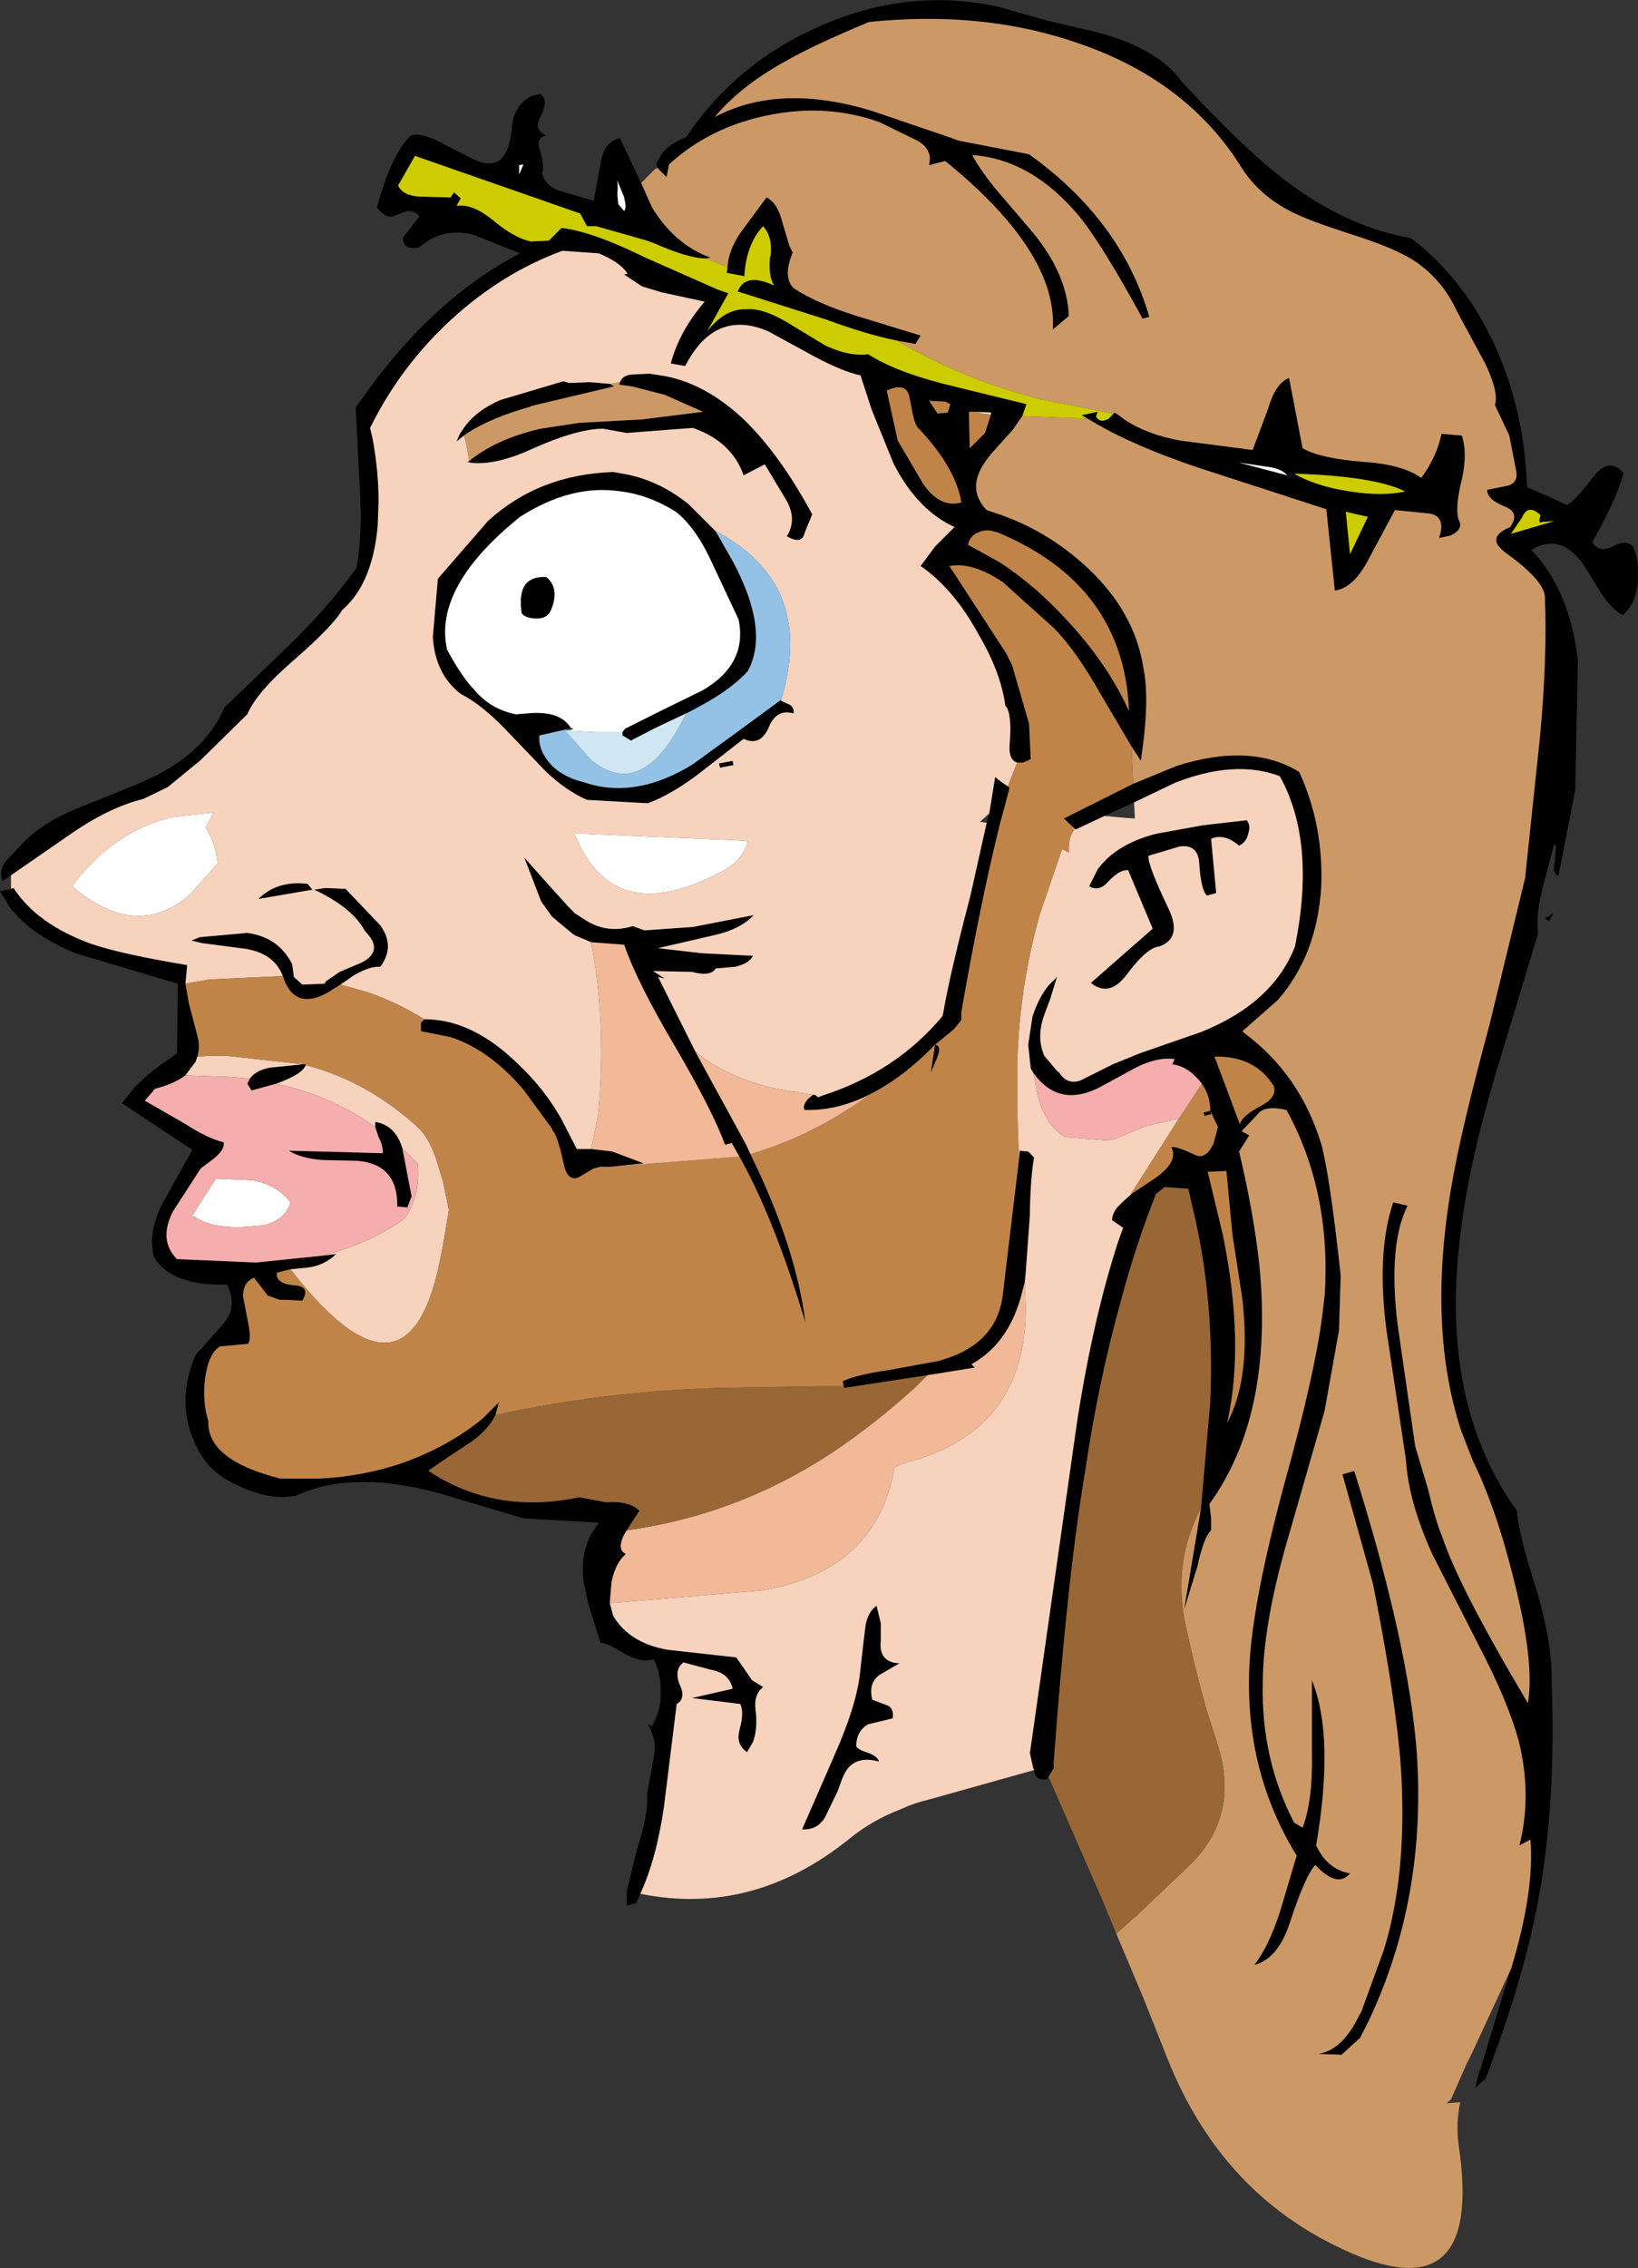 <?xml version="1.0" encoding="UTF-8" standalone="no"?>
<svg xmlns:xlink="http://www.w3.org/1999/xlink" height="133.85px" width="96.7px" xmlns="http://www.w3.org/2000/svg">
  <rect width="100%" height="100%" fill="#333333" stroke="none"/>
  <g transform="matrix(1.0, 0.0, 0.0, 1.0, 48.35, 66.95)">
    <path d="M-9.55 -57.05 L-9.6 -57.3 -9.3 -57.85 Q-8.8 -58.5 -7.85 -58.85 -4.85 -63.3 0.15 -65.45 5.3 -67.7 10.6 -66.55 L13.4 -65.75 16.4 -65.05 Q20.0 -64.1 21.4 -62.15 25.0 -58.25 27.4 -56.4 31.1 -53.55 34.95 -52.9 38.15 -50.45 39.95 -46.45 41.65 -42.65 41.8 -38.2 43.0 -37.7 44.15 -37.15 44.55 -37.3 45.75 -38.85 46.6 -40.0 47.5 -39.05 47.1 -37.5 45.65 -34.95 46.05 -34.3 46.85 -34.7 47.65 -35.15 48.05 -34.7 48.45 -33.85 48.35 -32.65 48.2 -31.25 47.45 -30.65 46.85 -30.95 46.2 -31.9 L45.15 -33.6 Q43.8 -35.55 42.05 -34.5 44.35 -32.1 44.8 -27.95 L44.65 -20.35 43.65 -15.25 Q43.25 -15.45 43.45 -16.15 L43.5 -17.0 43.4 -17.15 42.75 -14.65 Q42.3 -13.0 42.45 -11.85 L39.95 -3.6 Q38.45 1.45 37.95 5.25 36.85 12.9 39.15 18.5 39.95 20.45 41.2 22.2 41.3 23.6 42.4 27.0 43.3 30.1 43.25 32.25 43.5 38.75 42.65 44.1 41.85 49.0 39.85 54.35 L39.5 55.35 39.35 55.7 38.75 56.25 39.0 55.2 39.05 55.15 40.8 49.35 40.85 49.25 Q42.25 44.65 42.0 41.6 L41.35 41.95 Q42.1 38.95 41.3 35.75 40.65 33.4 38.95 30.15 L36.2 24.75 Q34.8 21.65 34.65 19.2 L33.5 11.55 Q32.9 6.95 33.9 4.0 L34.75 4.2 Q33.6 6.45 34.15 11.15 L35.2 18.4 35.95 20.9 Q36.4 22.8 36.8 23.75 37.8 26.75 41.85 33.55 42.25 31.15 41.05 26.4 40.0 22.1 38.6 19.25 L37.9 17.45 Q35.8 11.0 37.5 2.15 38.05 -0.8 39.6 -6.55 L41.7 -15.2 41.7 -15.3 42.55 -23.35 Q43.0 -28.05 42.85 -31.7 42.85 -32.6 40.85 -34.1 40.05 -34.65 40.0 -34.95 39.85 -35.45 40.8 -35.85 41.4 -36.7 40.5 -37.05 39.4 -37.5 39.45 -38.05 L40.7 -38.3 Q41.3 -38.5 41.15 -39.2 L40.75 -41.25 39.9 -43.05 Q40.15 -43.8 39.3 -45.55 L37.65 -48.6 Q36.75 -50.55 35.0 -51.65 33.85 -52.35 31.5 -53.1 28.85 -53.95 27.9 -54.45 26.0 -55.4 24.95 -57.05 21.75 -62.2 15.3 -64.4 9.7 -66.35 2.95 -65.65 -0.4 -64.25 -1.95 -63.35 -4.6 -61.9 -6.15 -60.05 L-6.05 -60.1 Q-2.25 -62.05 3.15 -60.4 L7.7 -58.85 8.25 -58.65 12.4 -57.85 Q17.85 -53.95 19.5 -48.25 L19.1 -48.15 Q16.7 -52.55 15.35 -54.2 12.55 -57.55 9.05 -57.8 9.55 -56.85 10.6 -55.6 L12.4 -53.5 Q14.65 -50.9 14.75 -48.3 L13.8 -47.5 Q14.1 -52.05 7.45 -57.45 L6.5 -57.2 6.55 -57.6 Q6.5 -58.35 5.6 -58.75 L3.55 -59.75 Q0.45 -60.85 -3.0 -60.15 -6.45 -59.45 -8.85 -57.25 L-9.0 -56.5 -9.55 -57.05 M13.55 37.9 L13.45 38.05 Q12.75 38.15 12.7 37.5 L12.65 37.4 12.45 36.5 15.25 16.85 Q16.2 10.8 17.65 6.35 L17.95 5.5 17.3 5.05 Q17.3 4.7 17.6 4.3 L17.95 3.95 18.4 3.55 18.45 3.5 19.5 2.8 19.8 2.6 Q21.25 1.6 20.8 0.75 21.05 0.65 22.2 1.2 22.85 1.5 23.3 0.5 L23.55 -0.45 23.1 -1.4 Q23.1 -2.3 22.6 -3.0 L22.45 -3.2 22.1 -3.55 Q21.55 -4.05 20.85 -4.15 L21.0 -4.45 Q20.0 -4.6 18.7 -3.95 L16.5 -2.75 Q15.25 -2.15 14.3 -2.4 13.35 -2.65 12.65 -3.65 L12.5 -3.9 12.35 -5.3 12.6 -6.95 Q12.95 -8.05 13.55 -8.8 L14.05 -9.3 13.65 -8.0 13.35 -7.2 Q12.8 -5.8 13.3 -4.65 L14.1 -3.7 14.15 -3.7 Q14.65 -2.9 15.45 -3.2 L17.35 -4.15 18.95 -4.8 22.55 -6.05 Q26.8 -7.75 28.1 -11.1 29.35 -17.3 27.2 -21.15 24.55 -22.15 21.0 -20.75 L18.6 -19.6 16.85 -18.8 15.15 -18.0 15.1 -18.05 14.45 -18.65 18.55 -20.7 21.1 -21.75 Q25.5 -23.15 28.35 -21.4 29.8 -18.25 29.65 -14.6 29.4 -10.6 27.1 -7.95 L25.0 -6.1 25.1 -6.0 Q28.4 -3.55 29.65 0.55 30.15 2.35 30.8 8.3 L30.7 11.55 29.85 16.3 27.55 24.3 Q26.2 29.1 26.2 32.4 26.1 36.85 28.05 40.6 L28.55 40.9 Q29.15 39.3 29.1 36.6 L29.1 32.2 Q30.45 35.5 29.35 41.95 30.0 43.35 31.35 43.6 30.6 44.5 29.3 43.1 28.7 43.75 27.8 46.5 27.1 48.65 25.7 49.0 26.55 47.9 27.2 45.9 L28.2 42.55 Q25.15 37.6 25.4 31.5 25.55 27.7 27.5 20.5 29.25 14.2 29.7 10.75 L29.85 9.5 Q30.25 3.4 27.6 -1.45 26.3 -1.75 25.9 -1.2 L24.95 -0.2 25.4 0.05 24.8 1.0 Q25.65 4.55 26.0 7.7 26.85 16.55 23.05 21.8 L23.15 22.65 23.15 23.35 Q22.7 23.8 22.35 25.45 L21.55 28.05 22.55 22.05 23.1 15.75 Q23.35 9.75 22.1 4.5 L21.8 3.2 20.4 3.1 19.9 3.5 Q18.7 6.5 17.8 9.9 16.5 14.55 15.7 19.95 14.65 26.2 13.85 37.15 L13.85 37.4 13.55 37.9 M-10.55 44.8 L-10.8 45.35 -11.35 45.5 -11.35 44.65 -10.75 42.2 Q-10.05 40.05 -10.15 38.9 L-9.75 36.7 Q-9.55 35.75 -10.1 34.8 L-9.85 34.9 Q-9.45 34.15 -9.35 33.4 L-9.35 32.95 Q-9.3 31.95 -9.75 30.95 -10.45 31.2 -11.45 30.65 -12.6 29.95 -12.9 30.0 L-13.65 27.6 -13.9 26.35 Q-14.1 24.7 -13.4 23.5 L-13.0 22.9 -17.45 22.65 -21.8 21.35 Q-26.25 20.0 -29.45 20.8 -30.2 21.0 -30.85 21.3 -32.25 21.6 -34.0 20.85 -35.7 20.15 -36.45 18.95 -38.15 16.15 -36.8 13.0 L-35.15 11.15 Q-34.3 10.15 -34.95 8.85 -38.2 8.95 -39.25 7.25 -39.65 5.8 -38.75 4.05 L-37.0 0.9 -41.15 -1.85 -40.4 -2.8 -39.6 -3.55 -38.9 -4.1 -38.6 -4.3 -37.9 -4.8 -37.85 -8.9 -43.9 -10.7 Q-46.3 -11.7 -47.5 -13.1 L-47.7 -13.3 -48.35 -14.35 -47.7 -14.5 -47.55 -14.55 Q-46.15 -12.4 -42.95 -11.25 -41.2 -10.65 -37.3 -10.0 L-37.4 -8.9 -37.2 -7.75 -36.65 -5.65 Q-36.55 -5.1 -36.7 -4.6 L-36.8 -4.3 -37.4 -3.5 Q-38.05 -3.0 -39.2 -2.7 L-39.8 -2.0 -37.45 -0.65 Q-36.05 0.25 -35.15 0.45 -35.05 0.85 -35.7 1.4 L-36.5 2.0 -38.15 4.55 Q-39.0 6.25 -37.9 7.35 L-33.25 7.55 -29.35 7.15 -28.5 7.05 Q-29.25 7.75 -30.2 7.85 L-31.2 7.95 -32.0 8.15 Q-32.1 8.8 -30.95 8.9 -30.0 8.95 -30.5 9.8 L-31.55 9.75 -31.85 9.75 -32.55 9.5 -33.35 8.45 Q-34.0 8.7 -34.0 9.55 L-33.7 11.1 Q-33.5 12.05 -33.7 12.35 L-35.35 12.5 Q-36.05 12.9 -36.25 14.45 -36.4 15.8 -36.05 16.9 -36.15 19.2 -31.8 20.3 L-29.55 20.3 Q-27.05 20.2 -24.65 19.4 -21.85 18.4 -19.85 16.75 L-18.9 15.8 -19.1 16.55 Q-19.5 17.4 -20.55 18.15 -23.0 19.75 -23.05 19.85 -19.1 22.45 -14.15 21.4 L-12.55 21.7 Q-11.2 21.6 -10.6 22.2 L-11.35 23.35 -11.5 23.6 Q-11.95 24.5 -11.4 24.75 -12.0 25.25 -12.25 26.4 L-12.35 27.65 -12.15 28.4 Q-11.2 30.0 -8.95 30.4 L-4.9 30.85 -4.85 30.9 -3.95 32.2 -3.3 32.6 Q-3.85 33.05 -3.75 33.9 -3.6 35.05 -3.9 35.85 L-4.25 36.45 Q-4.8 36.05 -4.75 35.45 L-4.7 35.15 Q-4.4 34.1 -4.65 33.6 L-7.5 33.25 -5.1 32.7 Q-5.3 31.8 -6.3 31.6 L-6.5 31.55 -8.0 31.15 Q-8.55 31.55 -8.25 32.4 L-8.2 32.5 Q-7.85 33.3 -8.4 33.6 L-9.15 39.65 Q-9.6 42.75 -10.55 44.8 M-47.7 -15.3 L-48.2 -14.95 Q-48.45 -15.6 -47.95 -16.2 L-47.0 -17.2 Q-45.85 -18.4 -43.9 -19.2 L-40.55 -20.55 Q-39.55 -20.95 -38.65 -21.45 -36.1 -22.9 -35.1 -25.2 L-31.0 -29.15 Q-28.7 -31.45 -27.3 -33.45 -27.05 -34.8 -27.05 -36.7 L-27.1 -38.0 -27.35 -42.9 Q-23.05 -49.2 -17.65 -52.0 L-20.4 -53.1 Q-22.25 -53.55 -23.6 -52.35 -24.6 -52.15 -24.55 -52.95 L-23.6 -54.15 Q-23.75 -54.5 -24.3 -54.5 L-25.0 -54.25 Q-25.5 -53.95 -26.1 -54.7 -25.25 -57.85 -24.1 -58.95 -23.5 -59.15 -22.35 -58.55 L-20.5 -57.6 Q-18.4 -56.55 -18.15 -59.3 -18.05 -60.75 -16.95 -61.3 L-16.45 -61.4 Q-15.95 -61.1 -16.4 -60.15 -16.9 -59.3 -16.1 -58.95 -16.75 -58.85 -16.45 -58.0 -16.2 -57.05 -16.35 -56.75 -16.15 -55.85 -15.0 -55.6 L-13.3 -55.1 -12.9 -57.3 Q-12.7 -58.6 -11.75 -58.8 L-10.5 -56.15 -9.85 -54.7 Q-8.5 -52.5 -6.4 -51.75 L-6.7 -51.7 Q-7.7 -51.7 -9.75 -52.6 L-10.15 -52.75 -13.15 -53.6 -13.7 -53.6 -14.1 -54.35 -23.85 -57.75 -24.85 -56.0 Q-24.55 -55.4 -23.6 -55.35 L-21.75 -55.3 -21.55 -55.6 -21.15 -55.25 -21.4 -54.8 Q-20.5 -54.95 -19.3 -54.0 -18.0 -52.9 -17.0 -52.7 L-15.95 -52.75 -15.2 -53.5 Q-13.4 -53.3 -10.25 -51.75 L-5.95 -49.85 -5.35 -49.65 -6.6 -47.4 Q-5.55 -48.75 -4.3 -48.7 -3.4 -48.8 -2.0 -48.0 L0.4 -46.55 Q1.8 -45.9 2.9 -46.05 4.45 -45.05 7.35 -44.3 L12.25 -43.1 12.0 -42.4 11.45 -41.6 10.15 -40.15 10.0 -39.95 Q8.6 -38.2 9.9 -36.85 L10.35 -36.7 Q13.45 -35.7 15.9 -33.4 18.65 -30.8 19.15 -27.55 19.55 -25.65 19.0 -22.05 L18.45 -22.9 16.65 -25.95 Q15.15 -28.6 13.85 -29.9 L10.85 -32.6 Q9.05 -33.8 7.7 -33.55 L11.05 -28.4 11.4 -27.7 12.4 -24.25 12.5 -22.15 12.05 -21.95 11.7 -21.95 Q11.2 -22.1 11.25 -22.95 L11.3 -23.8 Q11.3 -25.05 11.0 -25.3 10.75 -27.25 9.4 -29.55 7.95 -32.2 6.0 -33.55 L6.85 -34.7 8.0 -35.85 Q5.8 -36.85 4.4 -39.6 L3.1 -42.8 2.45 -44.8 Q1.45 -45.0 -0.25 -45.9 L-3.0 -47.4 Q-6.15 -48.75 -7.9 -45.35 L-8.75 -45.5 Q-8.25 -47.4 -6.75 -49.15 L-9.3 -49.7 -10.45 -50.05 -11.5 -50.75 -11.3 -50.8 Q-11.7 -51.45 -13.0 -52.0 L-15.15 -52.15 Q-18.7 -50.85 -21.7 -48.1 -24.7 -45.35 -26.5 -41.7 L-26.35 -41.05 Q-26.0 -39.15 -26.0 -37.35 L-26.05 -35.95 Q-26.35 -32.5 -28.15 -30.95 -28.7 -30.0 -31.0 -28.0 -33.2 -26.1 -33.75 -24.8 L-36.5 -22.1 -38.45 -20.5 -39.9 -19.8 Q-41.95 -19.3 -44.3 -17.65 L-47.7 -15.3 M31.35 -37.95 Q33.25 -37.65 34.6 -37.95 32.8 -38.85 28.05 -39.0 29.35 -38.25 31.35 -37.95 M17.4 -42.55 L17.45 -42.6 Q17.45 -42.6 17.55 -42.55 L18.1 -42.15 Q19.4 -41.3 21.35 -40.95 L25.6 -40.4 26.5 -42.8 Q26.95 -44.35 27.75 -44.65 L28.55 -40.5 Q29.6 -39.9 32.1 -39.7 34.45 -39.55 35.55 -38.75 36.45 -39.95 36.75 -41.35 L37.95 -41.25 Q38.3 -40.2 37.95 -38.65 37.55 -37.05 37.75 -36.3 38.1 -35.75 37.3 -35.35 L36.6 -35.2 Q37.05 -36.5 36.0 -36.65 L34.0 -36.85 32.5 -34.05 Q31.6 -32.25 30.45 -32.1 L29.95 -36.9 22.55 -39.3 Q18.35 -40.7 15.85 -42.25 L15.5 -42.45 16.45 -42.65 16.35 -42.35 16.5 -42.2 Q16.7 -42.05 17.0 -42.2 L17.05 -42.2 17.4 -42.55 M27.65 -38.9 Q27.3 -39.3 26.5 -39.4 L24.8 -39.65 27.65 -38.9 M31.1 -36.75 L31.35 -34.25 32.4 -36.45 31.1 -36.75 M10.15 -42.5 L10.15 -42.6 9.25 -42.65 8.85 -42.65 8.9 -40.5 9.8 -41.4 10.15 -42.5 M4.6 -46.85 Q2.85 -47.2 0.4 -48.1 L-4.8 -49.75 Q-4.35 -50.9 -2.65 -50.1 -3.0 -50.65 -2.9 -51.75 L-2.85 -51.9 Q-2.75 -53.0 -3.3 -53.6 -4.25 -52.6 -4.4 -50.8 L-4.4 -50.65 -5.45 -50.85 -5.4 -51.2 Q-5.35 -52.15 -4.65 -53.2 L-3.1 -55.3 Q-2.45 -55.0 -2.15 -53.8 L-1.75 -52.45 -1.55 -52.05 Q-2.15 -50.6 -1.5 -49.95 -0.15 -49.05 2.25 -48.3 L6.0 -47.15 5.7 -46.65 4.6 -46.85 M9.45 -35.55 Q8.9 -35.35 8.8 -34.8 L10.7 -33.75 Q12.7 -32.45 14.55 -30.45 17.0 -27.85 18.3 -25.0 18.0 -32.45 10.5 -35.55 L10.45 -35.55 Q9.9 -35.75 9.45 -35.55 M5.9 -41.65 Q5.65 -41.8 5.45 -42.95 L5.35 -43.45 Q5.2 -44.45 4.0 -43.9 L4.65 -40.95 6.15 -38.4 Q7.15 -36.95 8.4 -37.3 8.1 -39.3 5.9 -41.65 M7.6 -42.6 L7.75 -43.1 7.45 -43.25 6.5 -43.3 7.0 -42.55 7.6 -42.6 M11.15 -20.55 L11.25 -20.45 10.65 -18.2 Q9.5 -13.55 8.4 -7.2 L8.4 -6.75 7.95 -6.2 6.85 -5.3 Q7.25 -5.25 7.0 -4.6 L6.6 -3.65 6.85 -5.3 Q4.9 -3.3 2.95 -2.35 L2.65 -2.2 Q0.9 -1.4 -0.85 -1.45 -1.0 -1.7 -0.65 -2.1 L-0.35 -2.35 -0.25 -2.35 -0.05 -2.2 0.2 -2.3 Q4.55 -3.7 7.3 -7.0 L7.4 -7.55 Q7.8 -9.75 8.95 -14.15 L9.9 -18.4 10.05 -18.95 10.4 -21.1 Q10.75 -20.8 11.15 -20.55 M-4.05 1.15 Q-1.35 6.65 -0.8 11.1 -2.65 4.95 -4.7 1.3 L-5.15 0.5 -5.55 0.6 Q-6.25 -1.35 -8.5 -5.2 -10.75 -9.0 -11.5 -11.2 L-13.45 -11.35 -14.4 -11.75 -14.55 -11.85 -15.75 -12.85 -16.4 -13.75 -17.4 -16.35 -16.2 -15.0 -14.8 -13.45 -14.65 -13.3 -14.4 -13.05 -13.7 -12.6 Q-12.45 -11.85 -11.0 -12.3 L-10.3 -12.05 -7.45 -12.25 -3.85 -12.95 Q-4.65 -12.1 -6.25 -11.75 L-9.5 -11.0 -6.9 -10.7 -3.9 -10.55 Q-4.1 -10.1 -4.95 -9.9 L-6.1 -9.8 Q-6.4 -9.3 -7.5 -9.6 L-9.8 -9.65 -9.1 -9.2 -9.5 -9.3 -7.3 -4.9 -6.95 -4.25 -4.3 0.6 -4.05 1.15 M-12.3 1.9 L-12.45 1.9 -12.9 1.9 -13.3 2.0 -14.15 2.5 -14.25 2.55 Q-14.9 2.75 -15.1 1.6 -15.45 0.05 -15.7 -0.2 L-15.8 -0.4 -17.45 -2.65 Q-19.45 -5.0 -21.75 -5.75 L-23.5 -6.1 -23.5 -6.6 -23.3 -6.8 -23.05 -6.8 Q-20.3 -6.7 -17.65 -4.05 -16.5 -2.95 -15.65 -1.65 L-15.25 -1.0 -14.3 0.85 -13.45 0.85 -12.2 1.0 -10.35 1.7 -12.3 1.9 M-28.25 -8.85 L-29.05 -8.35 Q-31.0 -7.3 -31.65 -9.35 -32.2 -10.8 -34.15 -11.0 L-36.45 -11.3 -37.05 -11.45 -36.55 -11.65 -33.75 -11.9 Q-31.9 -11.65 -31.1 -10.05 L-31.0 -9.3 -30.5 -8.85 -29.2 -8.9 -29.1 -9.05 -28.3 -9.6 -27.0 -10.15 Q-25.65 -10.85 -26.8 -12.0 -27.55 -13.4 -29.8 -14.45 L-29.15 -14.55 -27.95 -14.5 -25.9 -12.35 Q-25.0 -11.1 -25.9 -9.9 -26.5 -9.95 -27.45 -9.4 L-28.25 -8.85 M-30.45 -4.15 L-30.3 -4.15 -30.3 -4.1 Q-30.5 -3.55 -32.05 -3.0 L-33.5 -2.6 -33.75 -3.0 -33.6 -3.3 Q-33.25 -3.8 -32.4 -3.95 L-30.45 -4.15 M1.45 14.85 L1.4 14.55 Q2.3 14.15 4.1 13.9 L7.1 13.35 7.25 13.3 Q10.5 12.35 10.85 9.45 L11.8 1.5 11.85 0.95 12.35 1.0 12.7 1.35 Q12.5 2.4 12.45 4.5 L12.45 4.75 12.2 8.2 12.15 8.7 11.9 9.65 Q11.1 12.4 9.0 13.55 L9.2 13.75 6.4 14.2 1.5 14.95 1.45 14.85 M17.1 -14.95 Q16.55 -14.3 15.95 -14.65 L16.45 -15.65 Q17.55 -17.15 19.9 -17.75 L22.65 -18.25 25.25 -18.55 Q25.5 -18.25 25.35 -17.8 25.25 -17.25 24.8 -17.05 23.9 -17.8 23.15 -17.45 L23.45 -14.25 22.9 -14.1 Q22.55 -14.45 22.45 -15.95 22.4 -17.15 21.3 -17.0 L19.45 -16.45 Q19.4 -15.9 20.65 -13.3 21.45 -11.6 20.1 -11.1 19.35 -11.05 18.1 -9.35 17.1 -8.1 16.05 -8.95 L19.7 -12.15 18.25 -15.6 Q17.8 -15.65 17.2 -15.05 L17.1 -14.95 M23.1 -1.4 L23.15 -1.2 22.75 -1.1 22.7 -1.3 23.1 -1.4 M23.35 -4.6 L24.85 -0.6 Q24.95 -1.1 26.1 -1.7 27.05 -2.2 26.85 -2.85 25.75 -4.65 23.35 -4.6 M42.6 -36.55 Q41.85 -37.25 41.5 -36.4 L40.85 -35.45 43.4 -36.2 42.7 -36.15 Q42.4 -36.0 42.6 -36.55 M43.1 -12.6 L42.85 -12.75 43.35 -13.05 43.1 -12.6 M-11.9 -55.45 L-11.85 -54.9 -11.5 -54.5 Q-11.35 -54.7 -11.5 -55.25 L-11.5 -55.3 -11.95 -56.4 Q-11.85 -56.25 -11.9 -55.45 M-17.45 -57.25 L-17.7 -57.2 -17.7 -56.65 -17.45 -57.25 M-11.75 -44.4 Q-11.6 -44.8 -11.05 -44.85 L-10.0 -44.9 -9.05 -44.75 Q-6.75 -44.3 -4.6 -42.35 -2.4 -40.3 -0.4 -36.6 L-0.85 -35.5 Q-1.0 -34.8 -1.9 -35.3 -1.25 -36.35 -2.0 -37.55 L-3.2 -39.55 -4.45 -38.9 Q-5.15 -40.9 -7.45 -41.7 L-11.35 -41.4 -12.75 -41.65 Q-14.25 -41.65 -16.85 -40.5 -19.1 -39.45 -20.6 -39.65 L-20.75 -39.7 -20.65 -39.75 Q-19.05 -41.05 -16.45 -41.65 L-14.15 -42.0 -10.45 -42.2 -6.85 -42.65 -9.1 -43.65 -11.05 -44.15 -11.8 -44.25 -11.75 -44.4 M-20.95 -41.25 L-21.4 -40.9 -21.2 -41.35 -21.0 -41.65 Q-20.3 -42.7 -18.8 -43.35 L-15.1 -44.45 -14.75 -44.35 -13.55 -44.4 -12.35 -44.3 -12.1 -44.15 -16.95 -43.0 -17.05 -42.95 Q-19.35 -42.3 -20.75 -41.4 L-20.95 -41.25 M-2.25 -25.6 L-1.7 -25.35 Q-1.45 -25.15 -1.5 -24.85 -2.55 -25.15 -3.0 -23.95 -3.5 -22.9 -4.45 -23.35 L-7.15 -21.25 Q-8.75 -20.05 -10.1 -19.55 L-13.7 -19.75 Q-14.95 -20.3 -16.15 -21.45 L-18.5 -23.9 Q-19.95 -25.4 -21.15 -26.0 -22.65 -27.15 -22.8 -29.35 L-22.5 -32.8 -19.55 -36.2 Q-16.55 -38.95 -12.15 -39.1 L-11.6 -39.0 Q-9.5 -38.65 -7.7 -37.2 L-6.1 -35.6 -5.1 -33.85 Q-2.9 -29.75 -4.2 -27.35 -5.15 -26.3 -6.9 -25.35 L-7.45 -25.05 -7.85 -24.85 -9.65 -24.0 -11.1 -23.25 -11.6 -23.55 -11.6 -23.75 -11.45 -23.95 -9.25 -25.05 -6.9 -26.2 Q-4.2 -27.75 -4.75 -30.4 L-6.3 -33.7 Q-7.25 -35.8 -8.45 -36.75 -10.05 -37.75 -11.7 -37.95 -14.6 -38.4 -17.65 -36.45 -22.8 -32.3 -21.95 -28.6 -21.05 -26.95 -20.35 -26.25 -19.4 -25.1 -17.9 -24.8 L-17.25 -24.85 Q-15.3 -25.05 -14.65 -24.0 L-14.75 -23.95 -16.5 -23.55 Q-16.6 -22.65 -15.75 -21.75 -15.0 -21.05 -13.9 -20.8 L-13.6 -20.7 Q-10.7 -19.85 -7.45 -21.85 L-4.7 -23.85 -2.25 -25.65 -2.25 -25.6 M-17.55 -30.75 Q-17.9 -33.0 -16.1 -32.9 -15.3 -32.25 -15.8 -31.0 -16.0 -30.45 -16.65 -30.45 -17.3 -30.45 -17.55 -30.75 M-29.9 -14.45 L-33.1 -13.9 Q-32.0 -15.0 -30.2 -14.8 L-29.9 -14.45 M-24.6 0.8 L-24.55 1.05 -24.05 3.65 -24.3 4.3 -24.9 4.25 Q-24.85 1.75 -27.25 1.55 L-29.35 1.5 Q-30.6 1.4 -31.3 0.95 L-25.75 1.1 Q-25.75 0.6 -26.0 0.15 L-26.2 -0.45 -26.2 -0.75 Q-25.0 -0.55 -24.6 0.8 M-5.05 -21.8 L-5.85 -21.65 -5.9 -21.9 -5.1 -22.05 -5.05 -21.8 M24.05 2.15 L22.95 2.2 23.85 5.95 Q25.15 12.35 24.1 17.0 25.5 14.4 25.0 9.75 L24.4 5.85 24.05 2.15 M31.6 19.85 Q34.85 30.2 35.3 36.6 35.85 45.05 32.5 52.2 L31.95 53.3 30.85 54.3 29.45 54.25 Q30.9 54.05 31.9 51.95 L32.0 51.8 33.35 48.1 Q34.75 43.55 34.35 37.35 34.05 33.25 32.7 26.5 L30.9 20.05 31.6 19.85 M3.65 29.85 Q3.5 31.15 4.75 31.2 L3.55 31.9 Q2.9 32.4 3.15 33.35 L3.95 33.65 Q4.45 33.8 4.35 34.45 L2.9 34.8 Q2.2 35.2 2.2 36.1 2.3 36.3 2.95 36.5 3.45 36.7 3.55 37.0 2.45 36.7 1.85 37.25 1.55 37.5 1.3 38.2 L1.1 38.75 0.35 40.3 Q-0.1 41.05 -1.0 41.0 L0.4 37.8 0.9 36.65 Q2.15 33.85 2.4 31.95 L2.65 29.75 2.75 28.95 Q2.9 28.15 3.4 27.8 L3.65 28.85 3.65 29.85" fill="#000000" fill-rule="evenodd" stroke="none"/>
    <path d="M40.8 49.35 L38.55 54.2 38.25 54.8 37.3 56.95 37.05 57.15 37.2 57.15 37.85 57.1 Q37.6 58.35 37.75 59.55 39.35 70.0 30.45 65.55 23.65 62.2 20.6 54.6 L19.15 50.95 17.55 47.15 18.8 46.05 18.95 45.9 21.9 43.1 Q24.9 40.15 23.5 35.9 L22.85 33.85 Q22.15 31.35 21.6 28.75 20.9 25.15 22.55 22.05 L21.55 28.05 22.35 25.45 Q22.7 23.8 23.15 23.35 L23.15 22.65 23.05 21.8 Q26.85 16.55 26.0 7.7 25.65 4.55 24.8 1.0 L25.4 0.05 24.95 -0.2 25.9 -1.2 Q26.3 -1.75 27.6 -1.45 30.25 3.4 29.85 9.5 L29.7 10.75 Q29.25 14.2 27.5 20.5 25.55 27.7 25.4 31.5 25.15 37.6 28.2 42.55 L27.2 45.9 Q26.55 47.9 25.7 49.0 27.1 48.65 27.8 46.5 28.7 43.75 29.3 43.1 30.6 44.5 31.35 43.6 30.0 43.35 29.35 41.95 30.45 35.5 29.1 32.2 L29.1 36.6 Q29.15 39.3 28.55 40.9 L28.05 40.6 Q26.1 36.85 26.2 32.4 26.2 29.1 27.55 24.3 L29.85 16.3 30.7 11.55 30.8 8.3 Q30.15 2.35 29.65 0.55 28.4 -3.55 25.1 -6.0 L25.0 -6.1 27.1 -7.95 Q29.4 -10.6 29.65 -14.6 29.8 -18.25 28.35 -21.4 25.5 -23.15 21.1 -21.75 L18.55 -20.7 18.45 -22.9 19.0 -22.05 Q19.55 -25.65 19.15 -27.55 18.65 -30.8 15.9 -33.4 13.45 -35.7 10.35 -36.7 L9.9 -36.85 Q8.6 -38.2 10.0 -39.95 L10.15 -40.15 11.45 -41.6 12.0 -42.4 15.85 -42.25 Q18.35 -40.7 22.55 -39.3 L29.95 -36.9 30.45 -32.1 Q31.6 -32.25 32.5 -34.05 L34.0 -36.85 36.0 -36.65 Q37.05 -36.5 36.6 -35.2 L37.3 -35.35 Q38.1 -35.75 37.75 -36.3 37.55 -37.05 37.95 -38.65 38.3 -40.2 37.95 -41.25 L36.75 -41.35 Q36.45 -39.95 35.55 -38.75 34.45 -39.55 32.1 -39.7 29.6 -39.9 28.55 -40.5 L27.75 -44.65 Q26.95 -44.35 26.5 -42.8 L25.6 -40.4 21.35 -40.95 Q19.4 -41.3 18.1 -42.15 L17.55 -42.55 Q17.45 -42.6 17.45 -42.6 L17.4 -42.55 17.1 -42.6 13.0 -43.4 Q11.15 -43.9 9.5 -44.5 6.9 -45.5 4.6 -46.85 L5.7 -46.65 6.0 -47.15 2.25 -48.3 Q-0.15 -49.05 -1.5 -49.95 -2.15 -50.6 -1.55 -52.05 L-1.75 -52.45 -2.15 -53.8 Q-2.45 -55.0 -3.1 -55.3 L-4.65 -53.2 Q-5.35 -52.15 -5.4 -51.2 L-6.7 -51.7 -6.4 -51.75 Q-8.5 -52.5 -9.85 -54.7 L-10.5 -56.15 -9.7 -56.95 -9.55 -57.05 -9.0 -56.5 -8.85 -57.25 Q-6.45 -59.45 -3.0 -60.15 0.45 -60.85 3.55 -59.75 L5.6 -58.75 Q6.5 -58.35 6.55 -57.6 L6.5 -57.2 7.45 -57.45 Q14.1 -52.05 13.8 -47.5 L14.75 -48.3 Q14.65 -50.9 12.4 -53.5 L10.6 -55.6 Q9.55 -56.85 9.05 -57.8 12.55 -57.55 15.35 -54.2 16.7 -52.55 19.1 -48.15 L19.5 -48.25 Q17.85 -53.95 12.4 -57.85 L8.25 -58.65 7.7 -58.85 3.15 -60.4 Q-2.25 -62.05 -6.05 -60.1 L-6.15 -60.05 Q-4.6 -61.9 -1.95 -63.35 -0.4 -64.25 2.95 -65.65 9.7 -66.35 15.3 -64.4 21.75 -62.2 24.95 -57.05 26.0 -55.4 27.9 -54.45 28.85 -53.95 31.5 -53.1 33.85 -52.35 35.0 -51.65 36.75 -50.55 37.65 -48.6 L39.3 -45.55 Q40.15 -43.8 39.9 -43.05 L40.75 -41.25 41.15 -39.2 Q41.3 -38.5 40.7 -38.3 L39.45 -38.05 Q39.4 -37.5 40.5 -37.05 41.4 -36.7 40.8 -35.85 39.85 -35.45 40.0 -34.95 40.05 -34.65 40.85 -34.1 42.85 -32.6 42.85 -31.7 43.0 -28.05 42.55 -23.35 L41.7 -15.3 41.7 -15.2 39.6 -6.55 Q38.05 -0.8 37.5 2.15 35.8 11.0 37.9 17.45 L38.6 19.25 Q40.0 22.1 41.05 26.4 42.25 31.15 41.85 33.55 37.8 26.75 36.8 23.75 36.4 22.8 35.95 20.9 L35.2 18.4 34.15 11.15 Q33.6 6.45 34.75 4.2 L33.9 4.0 Q32.9 6.95 33.5 11.55 L34.65 19.2 Q34.8 21.65 36.2 24.75 L38.95 30.15 Q40.65 33.4 41.3 35.75 42.1 38.95 41.35 41.95 L42.0 41.6 Q42.25 44.65 40.85 49.25 L40.8 49.35 M-20.65 -39.75 L-20.8 -40.6 -20.95 -41.25 -20.75 -41.4 Q-19.35 -42.3 -17.05 -42.95 L-16.95 -43.0 -12.1 -44.15 -12.35 -44.3 -11.75 -44.4 -11.8 -44.25 -11.05 -44.15 -9.1 -43.65 -6.85 -42.65 -10.45 -42.2 -14.15 -42.0 -16.45 -41.65 Q-19.05 -41.05 -20.65 -39.75 M31.6 19.85 L30.9 20.05 32.7 26.5 Q34.05 33.25 34.35 37.35 34.75 43.55 33.35 48.1 L32.0 51.8 31.9 51.95 Q30.9 54.05 29.45 54.25 L30.85 54.3 31.95 53.3 32.5 52.2 Q35.85 45.05 35.3 36.6 34.85 30.2 31.6 19.85" fill="#cc9966" fill-rule="evenodd" stroke="none"/>
    <path d="M31.35 -37.95 Q29.35 -38.25 28.05 -39.0 32.8 -38.85 34.6 -37.95 33.25 -37.65 31.35 -37.95 M15.85 -42.25 L12.0 -42.4 12.25 -43.1 7.35 -44.3 Q4.45 -45.05 2.9 -46.05 1.8 -45.9 0.4 -46.55 L-2.0 -48.0 Q-3.4 -48.8 -4.3 -48.7 -5.55 -48.75 -6.6 -47.4 L-5.35 -49.65 -5.95 -49.85 -10.25 -51.75 Q-13.4 -53.3 -15.2 -53.5 L-15.95 -52.75 -17.0 -52.7 Q-18.0 -52.9 -19.3 -54.0 -20.5 -54.95 -21.4 -54.8 L-21.15 -55.25 -21.55 -55.6 -21.75 -55.3 -23.6 -55.35 Q-24.55 -55.4 -24.85 -56.0 L-23.85 -57.75 -14.1 -54.35 -13.7 -53.6 -13.15 -53.6 -10.15 -52.75 -9.75 -52.6 Q-7.7 -51.7 -6.7 -51.7 L-5.4 -51.2 -5.45 -50.85 -4.4 -50.65 -4.4 -50.8 Q-4.25 -52.6 -3.3 -53.6 -2.75 -53.0 -2.85 -51.9 L-2.9 -51.75 Q-3.0 -50.65 -2.65 -50.1 -4.35 -50.9 -4.8 -49.75 L0.4 -48.1 Q2.85 -47.2 4.6 -46.85 6.9 -45.5 9.5 -44.5 11.15 -43.9 13.0 -43.4 L17.1 -42.6 17.4 -42.55 17.05 -42.2 17.0 -42.2 Q16.7 -42.05 16.5 -42.2 L16.35 -42.35 16.45 -42.65 15.5 -42.45 15.85 -42.25 M31.1 -36.75 L32.4 -36.45 31.35 -34.25 31.1 -36.75 M42.6 -36.55 Q42.4 -36.0 42.7 -36.15 L43.4 -36.2 40.85 -35.45 41.5 -36.4 Q41.85 -37.25 42.6 -36.55" fill="#cccc00" fill-rule="evenodd" stroke="none"/>
    <path d="M27.65 -38.9 L24.8 -39.65 26.5 -39.4 Q27.3 -39.3 27.65 -38.9 M9.25 -42.65 L10.15 -42.6 10.15 -42.5 9.7 -42.55 9.25 -42.65 M-17.45 -57.25 L-17.7 -56.65 -17.7 -57.2 -17.45 -57.25 M-11.9 -55.45 Q-11.85 -56.25 -11.95 -56.4 L-11.5 -55.3 -11.5 -55.25 Q-11.35 -54.7 -11.5 -54.5 L-11.85 -54.9 -11.9 -55.45 M-14.65 -24.0 Q-15.3 -25.05 -17.25 -24.85 L-17.9 -24.8 Q-19.4 -25.1 -20.35 -26.25 -21.05 -26.95 -21.95 -28.6 -22.8 -32.3 -17.65 -36.45 -14.6 -38.4 -11.7 -37.95 -10.05 -37.75 -8.45 -36.75 -7.25 -35.8 -6.3 -33.7 L-4.75 -30.4 Q-4.2 -27.75 -6.9 -26.2 L-9.25 -25.05 -11.45 -23.95 -11.6 -23.75 -13.25 -23.75 -15.0 -23.85 Q-14.25 -23.9 -14.65 -24.0 M-17.55 -30.75 Q-17.3 -30.45 -16.65 -30.45 -16.0 -30.45 -15.8 -31.0 -15.3 -32.25 -16.1 -32.9 -17.9 -33.0 -17.55 -30.75 M-36.2 -18.1 Q-35.6 -17.15 -35.5 -16.0 L-37.1 -14.2 Q-40.25 -11.4 -44.1 -14.65 -41.65 -17.95 -38.1 -18.75 L-35.75 -19.0 -36.2 -18.1 M-4.6 -17.35 L-4.2 -17.3 Q-4.5 -16.2 -5.6 -15.6 -9.25 -13.6 -11.6 -14.5 -13.05 -15.1 -14.0 -16.8 L-14.45 -17.75 -14.2 -17.75 -13.9 -17.75 -4.6 -17.35 M-33.4 2.7 Q-31.95 3.0 -31.2 4.0 -31.5 5.05 -32.8 5.35 L-33.35 5.4 Q-35.7 5.65 -36.85 4.85 L-37.05 4.85 -35.6 2.6 -33.4 2.7" fill="#ffffff" fill-rule="evenodd" stroke="none"/>
    <path d="M12.7 37.5 L6.45 39.25 Q5.6 39.45 4.85 39.8 3.15 40.45 1.8 41.55 -3.9 46.15 -10.55 44.8 -9.6 42.75 -9.15 39.65 L-8.4 33.6 Q-7.85 33.3 -8.2 32.5 L-8.25 32.4 Q-8.55 31.55 -8.0 31.15 L-6.5 31.55 -6.3 31.6 Q-5.3 31.8 -5.1 32.7 L-7.5 33.25 -4.65 33.6 Q-4.4 34.1 -4.7 35.15 L-4.75 35.45 Q-4.8 36.05 -4.25 36.45 L-3.9 35.85 Q-3.6 35.05 -3.75 33.9 -3.85 33.05 -3.3 32.6 L-3.95 32.2 -4.85 30.9 -4.9 30.85 -8.95 30.4 Q-11.2 30.0 -12.15 28.4 L-12.35 27.65 -3.4 26.9 Q3.35 25.8 4.45 19.7 4.5 19.55 5.15 19.35 12.25 17.5 12.2 10.15 L12.15 8.7 12.2 8.2 12.45 4.75 12.45 4.5 Q12.5 2.4 12.7 1.35 L12.35 1.0 11.85 0.95 11.8 1.5 11.7 -1.65 11.7 -4.05 Q11.8 -8.65 13.05 -13.05 L14.35 -16.85 14.75 -16.65 Q14.7 -17.55 15.1 -18.05 L15.15 -18.0 16.85 -18.8 17.95 -18.7 18.65 -18.65 18.6 -19.6 21.0 -20.75 Q24.55 -22.15 27.2 -21.15 29.35 -17.3 28.1 -11.1 26.8 -7.75 22.55 -6.05 L18.95 -4.8 17.35 -4.15 15.45 -3.2 Q14.65 -2.9 14.15 -3.7 L14.1 -3.7 13.3 -4.65 Q12.8 -5.8 13.35 -7.2 L13.65 -8.0 14.05 -9.3 13.55 -8.8 Q12.95 -8.05 12.6 -6.95 L12.35 -5.3 12.5 -3.9 12.65 -3.65 12.75 -3.2 Q13.1 -0.65 14.55 0.15 L17.05 0.35 17.5 0.25 17.6 0.2 19.3 -0.5 21.25 -0.95 18.45 3.45 18.4 3.55 17.95 3.95 17.6 4.3 Q17.3 4.7 17.3 5.05 L17.95 5.5 17.65 6.35 Q16.2 10.8 15.25 16.85 L12.45 36.5 12.65 37.4 12.7 37.5 M-47.7 -14.5 L-47.7 -15.3 -44.3 -17.65 Q-41.95 -19.3 -39.9 -19.8 L-38.45 -20.5 -36.5 -22.1 -33.75 -24.8 Q-33.2 -26.1 -31.0 -28.0 -28.7 -30.0 -28.15 -30.95 -26.35 -32.5 -26.05 -35.95 L-26.0 -37.35 Q-26.0 -39.15 -26.35 -41.05 L-26.5 -41.7 Q-24.7 -45.35 -21.7 -48.1 -18.7 -50.85 -15.15 -52.15 L-13.0 -52.0 Q-11.7 -51.45 -11.3 -50.8 L-11.5 -50.75 -10.45 -50.05 -9.3 -49.7 -6.75 -49.15 Q-8.25 -47.4 -8.75 -45.5 L-7.9 -45.35 Q-6.15 -48.75 -3.0 -47.4 L-0.25 -45.9 Q1.45 -45.0 2.45 -44.8 L3.1 -42.8 4.4 -39.6 Q5.8 -36.85 8.0 -35.85 L6.85 -34.7 6.0 -33.55 Q7.95 -32.2 9.4 -29.55 10.75 -27.25 11.0 -25.3 11.3 -25.05 11.3 -23.8 L11.25 -22.95 Q11.2 -22.1 11.7 -21.95 L11.15 -20.55 Q10.75 -20.8 10.4 -21.1 L10.05 -18.95 9.5 -18.45 9.9 -18.4 8.95 -14.15 Q7.8 -9.75 7.4 -7.55 L7.3 -7.0 Q4.55 -3.7 0.2 -2.3 L-0.05 -2.2 -0.25 -2.35 -0.35 -2.35 -2.25 -2.65 Q-5.4 -3.3 -7.3 -4.9 L-9.5 -9.3 -9.1 -9.2 -9.8 -9.65 -7.5 -9.6 Q-6.4 -9.3 -6.1 -9.8 L-4.95 -9.9 Q-4.1 -10.1 -3.9 -10.55 L-6.9 -10.7 -9.5 -11.0 -6.25 -11.75 Q-4.65 -12.1 -3.85 -12.95 L-7.45 -12.25 -10.3 -12.05 -11.0 -12.3 Q-12.45 -11.85 -13.7 -12.6 L-14.4 -13.05 -14.65 -13.3 -14.8 -13.45 -16.2 -15.0 -17.4 -16.35 -16.4 -13.75 -15.75 -12.85 -14.55 -11.85 -14.4 -11.75 -13.45 -11.35 Q-12.5 -6.3 -13.05 -1.1 L-13.45 0.85 -14.3 0.85 -15.25 -1.0 -15.65 -1.65 Q-16.5 -2.95 -17.65 -4.05 -20.3 -6.7 -23.05 -6.8 L-23.3 -6.8 Q-24.9 -7.8 -26.65 -8.4 L-28.25 -8.85 -27.45 -9.4 Q-26.5 -9.95 -25.9 -9.9 -25.0 -11.1 -25.9 -12.35 L-27.95 -14.5 -29.15 -14.55 -29.8 -14.45 Q-27.55 -13.4 -26.8 -12.0 -25.65 -10.85 -27.0 -10.15 L-28.3 -9.6 -29.1 -9.05 -29.2 -8.9 -30.5 -8.85 -31.0 -9.3 -31.1 -10.05 Q-31.9 -11.65 -33.75 -11.9 L-36.55 -11.65 -37.05 -11.45 -36.45 -11.3 -34.15 -11.0 Q-32.2 -10.8 -31.65 -9.35 L-36.0 -9.15 -37.4 -8.9 -37.3 -10.0 Q-41.2 -10.65 -42.95 -11.25 -46.15 -12.4 -47.55 -14.55 L-47.7 -14.5 M2.95 -2.35 L2.75 -2.2 2.65 -2.2 2.95 -2.35 M-36.7 -4.6 L-35.95 -4.65 -35.0 -4.65 -30.45 -4.15 -32.4 -3.95 Q-33.25 -3.8 -33.6 -3.3 L-34.75 -3.4 -37.4 -3.5 -36.8 -4.3 -36.7 -4.6 M-30.3 -4.1 Q-26.65 -3.15 -23.65 -0.4 -23.05 0.15 -22.6 1.45 L-22.2 2.75 -21.85 4.45 -22.2 6.55 -22.3 7.05 Q-24.15 17.05 -31.2 7.95 L-30.2 7.85 Q-29.25 7.75 -28.5 7.05 L-29.35 7.15 Q-26.55 6.45 -24.45 4.95 -23.5 3.55 -23.7 1.7 L-24.6 0.8 Q-25.0 -0.55 -26.2 -0.75 L-26.2 -0.45 Q-28.8 -2.3 -32.05 -3.0 -30.5 -3.55 -30.3 -4.1 M17.1 -14.95 L17.2 -15.05 Q17.8 -15.65 18.25 -15.6 L19.7 -12.15 16.05 -8.95 Q17.1 -8.1 18.1 -9.35 19.35 -11.05 20.1 -11.1 21.45 -11.6 20.65 -13.3 19.4 -15.9 19.45 -16.45 L21.3 -17.0 Q22.4 -17.15 22.45 -15.95 22.55 -14.45 22.9 -14.1 L23.45 -14.25 23.15 -17.45 Q23.9 -17.8 24.8 -17.05 25.25 -17.25 25.35 -17.8 25.5 -18.25 25.25 -18.55 L22.65 -18.25 19.9 -17.75 Q17.55 -17.15 16.45 -15.65 L15.95 -14.65 Q16.55 -14.3 17.1 -14.95 M-20.65 -39.75 L-20.75 -39.7 -20.6 -39.65 Q-19.1 -39.45 -16.85 -40.5 -14.25 -41.65 -12.75 -41.65 L-11.35 -41.4 -7.45 -41.7 Q-5.15 -40.9 -4.45 -38.9 L-3.2 -39.55 -2.0 -37.55 Q-1.25 -36.35 -1.9 -35.3 -1.0 -34.8 -0.85 -35.5 L-0.4 -36.6 Q-2.4 -40.3 -4.6 -42.35 -6.75 -44.3 -9.05 -44.75 L-10.0 -44.9 -11.05 -44.85 Q-11.6 -44.8 -11.75 -44.4 L-12.35 -44.3 -13.55 -44.4 -14.75 -44.35 -15.1 -44.45 -18.8 -43.35 Q-20.3 -42.7 -21.0 -41.65 L-21.2 -41.35 -21.4 -40.9 -20.95 -41.25 -20.8 -40.6 -20.65 -39.75 M-6.1 -35.6 L-7.7 -37.2 Q-9.5 -38.65 -11.6 -39.0 L-12.15 -39.1 Q-16.55 -38.95 -19.55 -36.2 L-22.5 -32.8 -22.8 -29.35 Q-22.65 -27.15 -21.15 -26.0 -19.95 -25.4 -18.5 -23.9 L-16.15 -21.45 Q-14.95 -20.3 -13.7 -19.75 L-10.1 -19.55 Q-8.75 -20.05 -7.15 -21.25 L-4.45 -23.35 Q-3.5 -22.9 -3.0 -23.95 -2.55 -25.15 -1.5 -24.85 -1.45 -25.15 -1.7 -25.35 L-2.25 -25.6 Q-0.15 -32.5 -6.1 -35.6 M-29.9 -14.45 L-30.2 -14.8 Q-32.0 -15.0 -33.1 -13.9 L-29.9 -14.45 M-36.2 -18.1 L-35.75 -19.0 -38.1 -18.75 Q-41.65 -17.95 -44.1 -14.65 -40.25 -11.4 -37.1 -14.2 L-35.5 -16.0 Q-35.6 -17.15 -36.2 -18.1 M-5.05 -21.8 L-5.1 -22.05 -5.9 -21.9 -5.85 -21.65 -5.05 -21.8 M-4.6 -17.35 L-13.9 -17.75 -14.2 -17.75 -14.45 -17.75 -14.0 -16.8 Q-13.05 -15.1 -11.6 -14.5 -9.25 -13.6 -5.6 -15.6 -4.5 -16.2 -4.2 -17.3 L-4.6 -17.35 M3.65 29.85 L3.65 28.85 3.4 27.8 Q2.9 28.15 2.75 28.95 L2.65 29.75 2.4 31.95 Q2.15 33.85 0.9 36.65 L0.4 37.8 -1.0 41.0 Q-0.1 41.05 0.35 40.3 L1.1 38.75 1.3 38.2 Q1.55 37.5 1.85 37.25 2.45 36.7 3.55 37.0 3.45 36.7 2.95 36.5 2.3 36.3 2.2 36.1 2.2 35.2 2.9 34.8 L4.35 34.45 Q4.45 33.8 3.95 33.65 L3.15 33.35 Q2.9 32.4 3.55 31.9 L4.75 31.2 Q3.5 31.15 3.65 29.85" fill="#f7d2bd" fill-rule="evenodd" stroke="none"/>
    <path d="M18.45 -22.9 L18.55 -20.7 14.45 -18.65 15.1 -18.05 Q14.7 -17.55 14.75 -16.65 L14.35 -16.85 13.05 -13.05 Q11.8 -8.65 11.7 -4.05 L11.7 -1.65 11.8 1.5 10.85 9.45 Q10.5 12.35 7.25 13.3 L7.1 13.35 4.1 13.9 Q2.3 14.15 1.4 14.55 L1.45 14.85 0.0 14.85 -5.95 14.95 Q-12.65 15.15 -19.1 16.55 L-18.9 15.8 -19.85 16.75 Q-21.85 18.4 -24.65 19.4 -27.05 20.2 -29.55 20.3 L-31.8 20.3 Q-36.15 19.2 -36.05 16.9 -36.4 15.8 -36.25 14.45 -36.05 12.9 -35.35 12.5 L-33.7 12.35 Q-33.5 12.05 -33.7 11.1 L-34.0 9.55 Q-34.0 8.7 -33.35 8.45 L-32.55 9.5 -31.85 9.75 -31.55 9.75 -30.5 9.8 Q-30.0 8.95 -30.95 8.9 -32.1 8.8 -32.0 8.15 L-31.2 7.95 Q-24.15 17.05 -22.3 7.05 L-22.2 6.55 -21.85 4.45 -22.2 2.75 -22.6 1.45 Q-23.05 0.15 -23.65 -0.4 -26.65 -3.15 -30.3 -4.1 L-30.3 -4.15 -30.45 -4.15 -35.0 -4.65 -35.95 -4.65 -36.7 -4.6 Q-36.55 -5.1 -36.65 -5.65 L-37.2 -7.75 -37.4 -8.9 -36.0 -9.15 -31.65 -9.35 Q-31.0 -7.3 -29.05 -8.35 L-28.25 -8.85 -26.65 -8.4 Q-24.9 -7.8 -23.3 -6.8 L-23.5 -6.6 -23.5 -6.1 -21.75 -5.75 Q-19.45 -5.0 -17.45 -2.65 L-15.8 -0.4 -15.7 -0.2 Q-15.45 0.05 -15.1 1.6 -14.9 2.75 -14.25 2.55 L-14.15 2.5 -13.3 2.0 -12.9 1.9 -12.45 1.9 -12.3 1.9 -4.7 1.3 Q-2.65 4.95 -0.8 11.1 -1.35 6.65 -4.05 1.15 -0.65 0.15 2.4 -1.95 L2.75 -2.2 2.95 -2.35 Q4.9 -3.3 6.85 -5.3 L6.6 -3.65 7.0 -4.6 Q7.25 -5.25 6.85 -5.3 L7.95 -6.2 8.4 -6.75 8.4 -7.2 Q9.5 -13.55 10.65 -18.2 L11.25 -20.45 11.15 -20.55 11.7 -21.95 12.05 -21.95 12.5 -22.15 12.4 -24.25 11.4 -27.7 11.05 -28.4 7.7 -33.55 Q9.05 -33.8 10.85 -32.6 L13.85 -29.9 Q15.15 -28.6 16.65 -25.95 L18.45 -22.9 M9.25 -42.65 L9.7 -42.55 10.15 -42.5 9.8 -41.4 8.9 -40.5 8.85 -42.65 9.25 -42.65 M7.6 -42.6 L7.0 -42.55 6.5 -43.3 7.45 -43.25 7.75 -43.1 7.6 -42.6 M5.9 -41.65 Q8.1 -39.3 8.4 -37.3 7.15 -36.95 6.15 -38.4 L4.65 -40.95 4.0 -43.9 Q5.2 -44.45 5.35 -43.45 L5.45 -42.95 Q5.65 -41.8 5.9 -41.65 M9.45 -35.55 Q9.9 -35.75 10.45 -35.55 L10.5 -35.55 Q18.0 -32.45 18.3 -25.0 17.0 -27.85 14.55 -30.45 12.7 -32.45 10.7 -33.75 L8.8 -34.8 Q8.9 -35.35 9.45 -35.55 M22.6 -3.0 Q23.1 -2.3 23.1 -1.4 L23.55 -0.45 23.3 0.5 Q22.85 1.5 22.2 1.2 21.05 0.65 20.8 0.75 21.25 1.6 19.8 2.6 L19.5 2.8 18.45 3.5 18.45 3.45 21.25 -0.95 22.6 -3.0 M23.1 -1.4 L22.7 -1.3 22.75 -1.1 23.15 -1.2 23.1 -1.4 M23.35 -4.6 Q25.75 -4.65 26.85 -2.85 27.05 -2.2 26.1 -1.7 24.95 -1.1 24.85 -0.6 L23.35 -4.6 M24.05 2.15 L24.4 5.85 25.0 9.75 Q25.5 14.4 24.1 17.0 25.15 12.35 23.85 5.95 L22.95 2.2 24.05 2.15" fill="#c18448" fill-rule="evenodd" stroke="none"/>
    <path d="M2.75 -2.2 L2.4 -1.95 Q-0.65 0.15 -4.05 1.15 L-4.3 0.6 -6.95 -4.25 -7.3 -4.9 Q-5.4 -3.3 -2.25 -2.65 L-0.35 -2.35 -0.65 -2.1 Q-1.0 -1.7 -0.85 -1.45 0.9 -1.4 2.65 -2.2 L2.75 -2.2 M-4.7 1.3 L-12.3 1.9 -10.35 1.7 -12.2 1.0 -13.45 0.85 -13.05 -1.1 Q-12.5 -6.3 -13.45 -11.35 L-11.5 -11.2 Q-10.75 -9.0 -8.5 -5.2 -6.25 -1.35 -5.55 0.6 L-5.15 0.5 -4.7 1.3 M-12.35 27.65 L-12.25 26.4 Q-12.0 25.25 -11.4 24.75 -11.95 24.5 -11.5 23.6 L-11.35 23.35 Q-4.1 22.35 1.95 17.95 3.95 16.5 5.75 14.85 L6.4 14.2 9.2 13.75 9.0 13.55 Q11.1 12.4 11.9 9.65 L12.15 8.7 12.2 10.15 Q12.25 17.5 5.15 19.35 4.5 19.55 4.45 19.7 3.35 25.8 -3.4 26.9 L-12.35 27.65" fill="#f1b998" fill-rule="evenodd" stroke="none"/>
    <path d="M12.65 -3.65 Q13.35 -2.65 14.3 -2.4 15.25 -2.15 16.5 -2.75 L18.7 -3.95 Q20.0 -4.6 21.0 -4.45 L20.85 -4.15 Q21.55 -4.05 22.1 -3.55 L22.45 -3.2 22.6 -3.0 21.25 -0.95 19.3 -0.5 17.6 0.2 17.5 0.25 17.05 0.35 14.55 0.15 Q13.1 -0.65 12.75 -3.2 L12.65 -3.65 M-37.4 -3.5 L-34.75 -3.4 -33.6 -3.3 -33.75 -3.0 -33.5 -2.6 -32.05 -3.0 Q-28.8 -2.3 -26.2 -0.45 L-26.0 0.15 Q-25.75 0.6 -25.75 1.1 L-31.3 0.95 Q-30.6 1.4 -29.35 1.5 L-27.25 1.55 Q-24.85 1.75 -24.9 4.25 L-24.3 4.3 -24.05 3.65 -24.55 1.05 -24.6 0.8 -23.7 1.7 Q-23.5 3.55 -24.45 4.95 -26.55 6.45 -29.35 7.15 L-33.25 7.55 -37.9 7.35 Q-39.0 6.25 -38.15 4.55 L-36.5 2.0 -35.7 1.4 Q-35.05 0.85 -35.15 0.45 -36.05 0.25 -37.45 -0.65 L-39.8 -2.0 -39.2 -2.7 Q-38.05 -3.0 -37.4 -3.5 M-33.4 2.7 L-35.6 2.6 -37.05 4.85 -36.85 4.85 Q-35.7 5.65 -33.35 5.4 L-32.8 5.35 Q-31.5 5.05 -31.2 4.0 -31.95 3.0 -33.4 2.7" fill="#f5adad" fill-rule="evenodd" stroke="none"/>
    <path d="M17.55 47.15 L16.7 45.1 13.55 37.9 13.85 37.4 13.85 37.15 Q14.65 26.2 15.7 19.95 16.5 14.55 17.8 9.9 18.7 6.5 19.9 3.5 L20.4 3.1 21.8 3.2 22.1 4.5 Q23.35 9.75 23.1 15.75 L22.55 22.05 Q20.9 25.15 21.6 28.75 22.15 31.35 22.85 33.85 L23.5 35.9 Q24.9 40.15 21.9 43.1 L18.95 45.9 18.8 46.05 17.55 47.15 M-19.1 16.55 Q-12.65 15.15 -5.95 14.95 L0.0 14.85 1.45 14.85 1.5 14.95 6.4 14.2 5.75 14.85 Q3.95 16.5 1.95 17.95 -4.1 22.35 -11.35 23.35 L-10.6 22.2 Q-11.2 21.6 -12.55 21.7 L-14.15 21.4 Q-19.1 22.45 -23.05 19.85 -23.0 19.75 -20.55 18.15 -19.5 17.4 -19.1 16.55" fill="#996735" fill-rule="evenodd" stroke="none"/>
    <path d="M-6.1 -35.6 Q-0.15 -32.5 -2.25 -25.6 L-2.25 -25.65 -4.7 -23.85 -7.45 -21.85 Q-10.7 -19.85 -13.6 -20.7 L-13.9 -20.8 Q-15.0 -21.05 -15.75 -21.75 -16.6 -22.65 -16.5 -23.55 L-14.75 -23.95 -15.0 -23.85 -13.45 -22.1 Q-10.5 -19.7 -8.05 -24.45 L-7.85 -24.85 -7.45 -25.05 -6.9 -25.35 Q-5.15 -26.3 -4.2 -27.35 -2.9 -29.75 -5.1 -33.85 L-6.1 -35.6" fill="#93c2e6" fill-rule="evenodd" stroke="none"/>
    <path d="M-11.6 -23.75 L-11.6 -23.55 -11.1 -23.25 -9.65 -24.0 -7.85 -24.85 -8.05 -24.45 Q-10.5 -19.7 -13.45 -22.1 L-15.0 -23.85 -13.25 -23.75 -11.6 -23.75" fill="#cfe7f3" fill-rule="evenodd" stroke="none"/>
  </g>
</svg>
